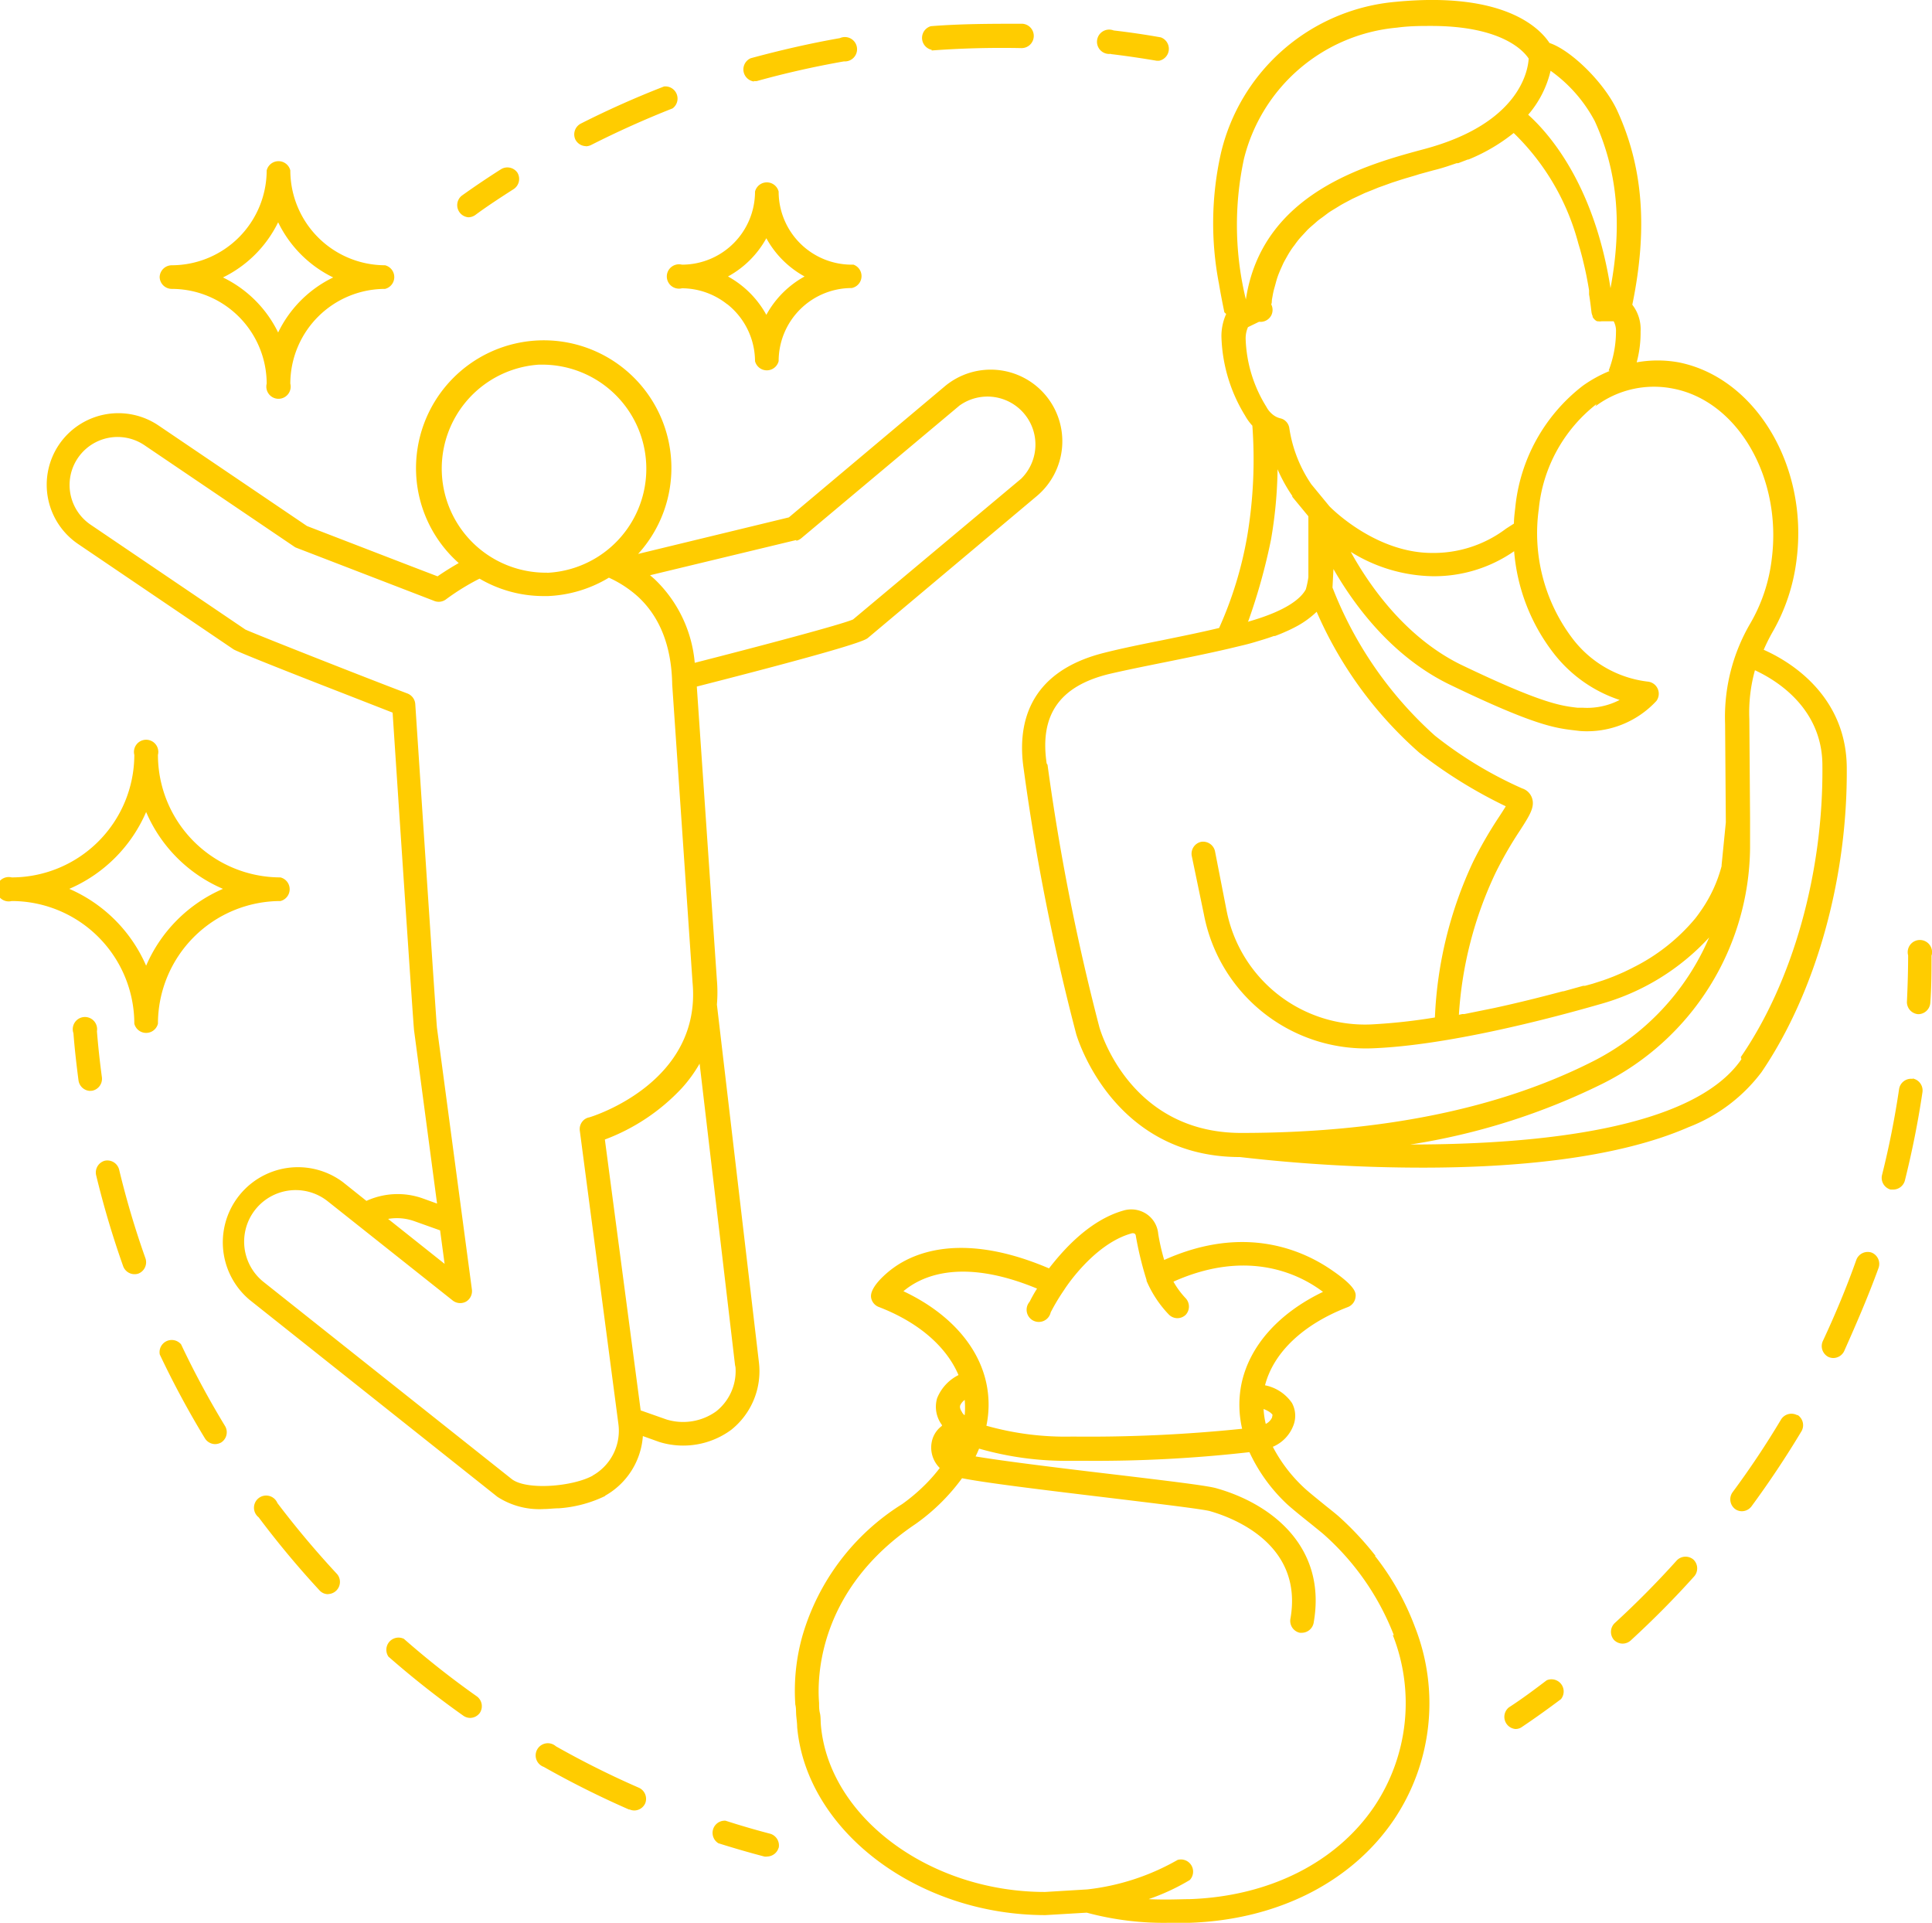 <svg id="Layer_1" data-name="Layer 1" xmlns="http://www.w3.org/2000/svg" viewBox="0 0 158.65 157.88"><defs><style>.cls-1{fill:#fc0}</style></defs><path class="cls-1" d="M1304.15 757.37a6.75 6.75 0 0 0 .18 1.24 1.11 1.11 0 0 0 .52-.53c0-.08.07-.22 0-.27s-.16-.22-.74-.44m-29.59-9.68c3.73 1.74 6.21 4.46 6.87 7.6a8.45 8.45 0 0 1 0 3.47 23.88 23.88 0 0 0 7.06.89 122.9 122.9 0 0 0 13.94-.64 8.69 8.69 0 0 1-.06-3.66c.64-3.12 3.05-5.83 6.7-7.58-1.82-1.38-6.09-3.61-12.28-.84a6.91 6.91 0 0 0 1 1.36 1 1 0 0 1 0 1.37 1 1 0 0 1-.68.27 1 1 0 0 1-.69-.29 9.23 9.23 0 0 1-1.84-2.78v-.07a27.88 27.88 0 0 1-.88-3.62.23.23 0 0 0-.11-.19.38.38 0 0 0-.28 0c-3.12.89-5.47 4.58-5.49 4.62a17 17 0 0 0-1.11 1.85 1 1 0 1 1-1.73-.87 11.7 11.7 0 0 1 .61-1.08c-6.37-2.64-9.65-.92-11 .24m5.06 10.14a7.38 7.38 0 0 0 0-1.24 1.14 1.14 0 0 0-.38.47c0 .06-.06.22.17.55 0 .08.06.06.08.13l.09.09m35.28 18.08a21.4 21.4 0 0 0-5.76-8.28c-.17-.15-.56-.46-1-.82-.74-.59-1.56-1.25-2-1.65a13.76 13.76 0 0 1-3.1-4.28 112.06 112.06 0 0 1-13.52.71h-1.07a26 26 0 0 1-7.61-1c-.09.21-.18.43-.29.64 2.37.4 7.3 1 11.12 1.45 4.88.58 7.91.95 8.64 1.16 4.6 1.29 9.11 4.87 8 11.07a1 1 0 0 1-.95.8h-.18a1 1 0 0 1-.78-1.12c1.11-6.19-4.78-8.35-6.61-8.87-.63-.17-4.55-.64-8.35-1.1-5.84-.7-10.06-1.22-12-1.6a16.53 16.53 0 0 1-3.82 3.76c-8 5.38-8.09 12.6-7.92 14.68 0 .29 0 .57.07.85s.05.67.08 1c.67 7.54 8.93 13.68 18.41 13.68l3.47-.21a19.23 19.23 0 0 0 7.41-2.42 1 1 0 0 1 1 1.65 17.87 17.87 0 0 1-3.38 1.57c1.45.07 2.71 0 3.28 0h.07c6.53-.22 12.07-3 15.19-7.62a15.25 15.25 0 0 0 1.51-14.07m-1.47-6.5a21.66 21.66 0 0 1 3.29 5.84 17.13 17.13 0 0 1-1.72 15.82c-3.48 5.14-9.58 8.22-16.74 8.47h-1.65a24.3 24.3 0 0 1-6.84-.83l-3.39.2c-10.51 0-19.64-6.93-20.39-15.45 0-.35-.06-.69-.08-1s0-.56-.07-.83a16.61 16.61 0 0 1 .58-5.64 19 19 0 0 1 8.2-10.83 15 15 0 0 0 1.85-1.56 13.12 13.12 0 0 0 1.23-1.4 2.36 2.36 0 0 1-.67-2.07 2.15 2.15 0 0 1 .85-1.39.25.25 0 0 1 0-.07 2.5 2.5 0 0 1-.4-2.19 3.64 3.64 0 0 1 1.76-1.91c-1-2.34-3.28-4.34-6.57-5.6a1 1 0 0 1-.61-.77c-.14-1 1.76-2.38 1.78-2.39 1.79-1.33 5.8-3 12.83 0 1-1.28 3.19-3.92 6.12-4.75a2.26 2.26 0 0 1 1.91.3 2.19 2.19 0 0 1 .94 1.62 17.57 17.57 0 0 0 .49 2.14c6.67-3 11.5-.75 13.84.89 2 1.38 1.91 1.88 1.87 2.18a1 1 0 0 1-.61.79c-3.66 1.4-6.12 3.72-6.82 6.43a3.51 3.51 0 0 1 2.21 1.45 2.19 2.19 0 0 1 .11 1.87 3.09 3.09 0 0 1-1.68 1.73 12.44 12.44 0 0 0 2.51 3.31c.35.34 1.18 1 1.84 1.54.48.38.9.72 1.09.89a25.3 25.3 0 0 1 3 3.22m18-117.8a11.93 11.93 0 0 0-3.63-4.14 8.47 8.47 0 0 1-1.84 3.61c1.73 1.55 5.44 5.77 6.76 14.24 1-5.33.53-9.72-1.29-13.71m1.14 20.47a9 9 0 0 0 .6-3.17 1.66 1.66 0 0 0-.19-.87h-1a.86.86 0 0 1-.27 0h-.08a.6.6 0 0 1-.21-.14.92.92 0 0 1-.17-.22v-.07a1.14 1.14 0 0 1-.09-.3c-.06-.51-.12-1-.2-1.48v-.33c-.07-.44-.15-.86-.23-1.27l-.09-.42c-.06-.28-.13-.55-.19-.81s-.15-.57-.22-.84l-.15-.5a19.57 19.57 0 0 0-5.31-9.08 14.9 14.9 0 0 1-3.72 2.18h-.06l-.78.3h-.13l-.77.26-.16.05c-.31.1-.63.19-1 .28l-1.13.31-.28.09-.85.25-.42.13-.71.23-.44.16-.67.24-.46.19-.63.25-.45.21-.6.28-.45.24c-.19.1-.38.2-.56.31s-.29.18-.44.27-.35.21-.52.33l-.41.31c-.16.12-.33.23-.48.36s-.26.23-.39.34-.3.26-.44.4l-.35.38c-.14.15-.27.29-.39.44s-.22.29-.32.43a5.22 5.22 0 0 0-.34.48c-.1.15-.19.31-.28.47s-.2.35-.29.53l-.23.51c-.08.19-.16.38-.23.58s-.12.38-.17.57-.12.42-.17.63-.08.41-.12.62 0 .31-.07.46a1 1 0 0 1 0 .91 1 1 0 0 1-1 .52l-.91.44a2.3 2.3 0 0 0-.19 1 11.2 11.2 0 0 0 1.7 5.54 2 2 0 0 0 .58.68 1.54 1.54 0 0 0 .54.26 1.14 1.14 0 0 1 .26.09 1 1 0 0 1 .4.4 1 1 0 0 1 .1.29 11.11 11.11 0 0 0 1.81 4.64l1.49 1.81c.24.25 3.84 3.83 8.43 3.83a9.87 9.87 0 0 0 6.08-2l.64-.41c0-.44.06-.88.11-1.32a14.42 14.42 0 0 1 5.55-10 10.79 10.79 0 0 1 2.2-1.21m-7.82 14.78a11.49 11.49 0 0 1-6.76 2.07 13.11 13.11 0 0 1-6.68-2c1.53 2.78 4.48 7 9 9.24 6.68 3.21 8.25 3.4 9.63 3.56h.45a5.79 5.79 0 0 0 3-.64 11.36 11.36 0 0 1-5.4-3.81 15.72 15.72 0 0 1-3.27-8.48m-21.86 5.87c3.19-.9 4.36-1.92 4.76-2.66a7.28 7.28 0 0 0 .21-1v-5l-1.32-1.6v-.07a13 13 0 0 1-1.21-2.19 36.22 36.22 0 0 1-.54 5.78 48.91 48.91 0 0 1-1.85 6.65m-16.5 11.83a182.74 182.74 0 0 0 4.26 21.56c.11.36 2.52 8.59 11.52 8.67h.12c11.51 0 21.21-2 28.83-5.85a20.4 20.4 0 0 0 9.6-10.2 19.11 19.11 0 0 1-9 5.49c-4.34 1.25-12.54 3.37-18.61 3.61a13.54 13.54 0 0 1-13.88-11l-1-4.81a1 1 0 0 1 .77-1.14 1 1 0 0 1 1.14.76l.94 4.81a11.58 11.58 0 0 0 11.9 9.42 46.9 46.9 0 0 0 5.22-.57 33.3 33.3 0 0 1 3.15-12.81 34 34 0 0 1 2.13-3.68c.19-.29.39-.6.54-.85a39 39 0 0 1-7.1-4.4 32.81 32.81 0 0 1-8.43-11.57 7.6 7.6 0 0 1-1.49 1.11c-.27.15-.56.3-.87.44l-.16.07c-.28.13-.58.25-.9.37h-.09c-.34.12-.7.24-1.07.35l-.27.08q-.57.18-1.2.33l-1.17.28c-1.76.41-3.51.76-5.08 1.08-1.74.35-3.38.68-4.75 1-4.08 1-5.71 3.38-5.12 7.35m57 24.1c4.29-6.24 6.79-15.19 6.7-23.94 0-4.18-3-6.64-5.54-7.82a13 13 0 0 0-.46 4l.06 8.17v2.44a21.87 21.87 0 0 1-12.1 19.33 54.39 54.39 0 0 1-15.79 5c10.42 0 23.23-1.25 27.18-7m-11.89-53.8a12.47 12.47 0 0 0-4.75 8.63 14.32 14.32 0 0 0 2.78 10.64 9.1 9.1 0 0 0 6.22 3.53 1 1 0 0 1 .66 1.58 7.76 7.76 0 0 1-6.27 2.47l-.42-.05c-1.61-.19-3.27-.38-10.24-3.74-4.76-2.29-7.87-6.51-9.59-9.51l-.08 1.52a31.73 31.73 0 0 0 8.41 12.16 33 33 0 0 0 7.16 4.33 1.26 1.26 0 0 1 .81.78c.26.75-.19 1.44-1 2.7a31.27 31.27 0 0 0-2 3.48 31.76 31.76 0 0 0-3 11.63l.28-.06h.17l2.46-.5c2.08-.45 4-.94 5.62-1.37h.06l1.62-.45h.15l.62-.17.87-.28.39-.14.47-.18.52-.22.32-.14.62-.3.17-.09a15.78 15.78 0 0 0 5.06-4c.2-.25.38-.51.56-.77a11.47 11.47 0 0 0 1.61-3.53.14.14 0 0 0 0-.07l.35-3.53-.06-8.09a15.2 15.2 0 0 1 2.09-8.28 13.69 13.69 0 0 0 1.74-5.25c.86-6.68-2.79-13-8.14-14a8 8 0 0 0-6.34 1.46m-28.71-8.72c1.29-8.82 10-11.15 14.69-12.41 7.82-2.1 8.49-6.48 8.54-7.42-.34-.53-2.08-2.68-8-2.68-.85 0-1.79 0-2.82.14a14.26 14.26 0 0 0-12.56 10.77 25.83 25.83 0 0 0 .17 11.6m-1.78 1c-.14-.7-.3-1.48-.44-2.33a26.22 26.22 0 0 1 .16-10.74 16.2 16.2 0 0 1 14.35-12.42c8.89-.86 11.82 2.15 12.63 3.38 1.76.58 4.51 3.26 5.57 5.57 2.12 4.63 2.51 9.71 1.23 15.92a3.28 3.28 0 0 1 .68 2.19 9.31 9.31 0 0 1-.32 2.54 9.7 9.7 0 0 1 3.44 0c6.32 1.25 10.67 8.52 9.69 16.19a15.68 15.68 0 0 1-2 6 15.4 15.4 0 0 0-.7 1.41c3.12 1.39 6.76 4.42 6.82 9.61.09 9.14-2.54 18.51-7 25.07a13.63 13.63 0 0 1-6 4.52c-6 2.62-14.48 3.32-21.83 3.32a130.87 130.87 0 0 1-15-.87c-10.55 0-13.41-10-13.44-10.08a182.3 182.3 0 0 1-4.32-21.8c-.51-3.45.22-7.9 6.57-9.51 1.41-.36 3.08-.7 4.84-1.05 1.51-.31 3.06-.62 4.64-1a31.39 31.39 0 0 0 2.32-7.61 38.07 38.07 0 0 0 .41-9 4.22 4.22 0 0 1-.6-.83 13.05 13.05 0 0 1-1.94-6.49 4.4 4.4 0 0 1 .39-1.85zm-37.61.21a7.93 7.93 0 0 1 3.14-3.15 7.91 7.91 0 0 1-3.14-3.14 7.93 7.93 0 0 1-3.15 3.14 8 8 0 0 1 3.15 3.15m-3.23-.88a6 6 0 0 0-3.7-1.3 1 1 0 1 1 0-1.94 6 6 0 0 0 6-6 1 1 0 0 1 1.94 0 6 6 0 0 0 6 6h.15a1 1 0 0 1-.15 1.92 6 6 0 0 0-6 6 1 1 0 0 1-1.94 0 6 6 0 0 0-2.26-4.66m-41.43-2.21a9.78 9.78 0 0 1 4.53 4.52 9.71 9.71 0 0 1 4.52-4.52 9.78 9.78 0 0 1-4.52-4.53 9.85 9.85 0 0 1-4.53 4.53m-5.2 0a1 1 0 0 1 1-1 7.81 7.81 0 0 0 7.79-7.79 1 1 0 0 1 1.94 0 7.8 7.8 0 0 0 7.78 7.79 1 1 0 0 1 0 1.94 7.79 7.79 0 0 0-7.78 7.78 1 1 0 1 1-1.94 0 7.8 7.8 0 0 0-7.79-7.78 1 1 0 0 1-1-1m-7.42 50.26a12.16 12.16 0 0 1 6.31 6.31 12.08 12.08 0 0 1 6.31-6.31 12 12 0 0 1-6.31-6.31 12.08 12.08 0 0 1-6.31 6.31m-4.73 1a1 1 0 1 1 0-1.94 10.08 10.08 0 0 0 10.07-10.06 1 1 0 1 1 1.94 0 10.07 10.07 0 0 0 10.06 10.06 1 1 0 0 1 0 1.94 10.08 10.08 0 0 0-10.06 10.07 1 1 0 0 1-1.94 0 10.08 10.08 0 0 0-10.07-10.07m59.42 38.28l-2.93-24.93a11.35 11.35 0 0 1-1.45 2 16.56 16.56 0 0 1-6.33 4.23l2.94 22.24 2.13.75a4.66 4.66 0 0 0 4.07-.67 4.22 4.22 0 0 0 1.57-3.8m5-67.74l-12 2.89.37.32a10.77 10.77 0 0 1 3.3 6.87c5.37-1.37 12.08-3.15 13-3.56l13.81-11.56a3.94 3.94 0 0 0-5.07-6l-13 10.9a1.11 1.11 0 0 1-.39.2m-20.47 2.63a8.55 8.55 0 0 0-.33-17.09h-.35a8.55 8.55 0 0 0 .68 17.08m-8.79 54l-2.13-.76a4.26 4.26 0 0 0-2.14-.18l4.64 3.69zm12.53 20.13a4.22 4.22 0 0 0 2.11-4.24l-3.17-24.09a1 1 0 0 1 .23-.76.94.94 0 0 1 .55-.32c.39-.11 9.24-2.91 8.48-11.07l-1.67-24.46c-.05-3.13-1-5.54-2.8-7.21a9.27 9.27 0 0 0-2.4-1.57 10.5 10.5 0 0 1-5 1.51h-.39a10.38 10.38 0 0 1-5.23-1.43 19.09 19.09 0 0 0-2.77 1.71 1 1 0 0 1-1 .1l-11.26-4.34a.69.69 0 0 1-.19-.1l-12.29-8.32a3.94 3.94 0 1 0-4.43 6.52l12.71 8.61c.85.39 10 4 13.31 5.25a1 1 0 0 1 .32.2l.06.06a1 1 0 0 1 .26.6c.59 8.92 1.72 26 1.78 26.57l2.87 21.5a1 1 0 0 1-.48 1 1 1 0 0 1-1.08-.08l-10.28-8.16a4.23 4.23 0 0 0-5.26 6.63l20.36 16.17c1.2.95 5 .64 6.66-.27m1 1.68a10.36 10.36 0 0 1-3.79 1c-.4 0-.81.06-1.21.06a6.33 6.33 0 0 1-3.82-1l-20.36-16.18a6.17 6.17 0 0 1 7.67-9.66l1.93 1.54a6.16 6.16 0 0 1 4.61-.21l1.19.43-1.89-14.23c-.06-.43-1.4-20.59-1.76-26.08l-4.07-1.59c-4.61-1.79-8.76-3.44-9-3.61l-12.75-8.64a5.88 5.88 0 0 1-1.57-8.17 5.89 5.89 0 0 1 8.16-1.57l12.2 8.26 8.45 3.26 2.27.87c.58-.4 1.16-.76 1.74-1.09a10.41 10.41 0 0 1-3.5-7.38 10.5 10.5 0 0 1 10.06-10.9 10.48 10.48 0 0 1 8.17 17.53l12.38-3 12.79-10.75a5.88 5.88 0 1 1 7.57 9l-13.86 11.64c-.19.16-.7.59-14.06 4l1.65 24.11a11.93 11.93 0 0 1 0 2l3.45 29.37a6.15 6.15 0 0 1-2.28 5.55 6.65 6.65 0 0 1-5.88 1l-1.37-.49a6.11 6.11 0 0 1-3.09 4.89m-42.29-33.24h.13a1 1 0 0 0 .83-1.09c-.17-1.27-.31-2.55-.41-3.8a1 1 0 1 0-1.93.16c.1 1.29.25 2.6.42 3.9a1 1 0 0 0 1 .84m44.26 59a1 1 0 0 0 .39.08 1 1 0 0 0 .88-.58 1 1 0 0 0-.5-1.28 73.67 73.67 0 0 1-6.83-3.41 1 1 0 1 0-1 1.69 76.31 76.31 0 0 0 7 3.5M1209 737a1 1 0 0 0-.72 1.17 75.26 75.26 0 0 0 2.23 7.51 1 1 0 0 0 1.24.59 1 1 0 0 0 .59-1.24 72.06 72.06 0 0 1-2.17-7.31 1 1 0 0 0-1.17-.72m30 45.75a1 1 0 0 0 .79-.41 1 1 0 0 0-.23-1.35 71.63 71.63 0 0 1-6-4.73 1 1 0 0 0-1.27 1.46 75.28 75.28 0 0 0 6.15 4.85 1 1 0 0 0 .56.18m-23.74-30.67a1 1 0 0 0-1.75.83 74.84 74.84 0 0 0 3.71 6.89 1 1 0 0 0 .83.47 1.06 1.06 0 0 0 .51-.14 1 1 0 0 0 .32-1.33 72.46 72.46 0 0 1-3.62-6.72m12.11 20.5a1 1 0 0 0 .71-1.63 76.19 76.19 0 0 1-4.91-5.84 1 1 0 1 0-1.54 1.17 75.67 75.67 0 0 0 5 6 .94.94 0 0 0 .7.31m37 20.85a1 1 0 0 0-.69-1.18c-1.23-.32-2.46-.68-3.67-1.07a1 1 0 0 0-.59 1.85c1.24.39 2.51.76 3.77 1.09a.73.73 0 0 0 .25 0 1 1 0 0 0 .93-.73m27.28-147.26c1.26.15 2.53.34 3.78.55h.17a1 1 0 0 0 .16-1.92c-1.28-.23-2.59-.42-3.88-.57a1 1 0 1 0-.23 1.92m-29.31 2.23a.82.82 0 0 0 .26 0c2.34-.65 4.74-1.19 7.14-1.61a1 1 0 1 0-.34-1.91c-2.46.43-4.92 1-7.32 1.65a1 1 0 0 0 .26 1.91m14.59-2.55h.07c2.42-.18 4.9-.24 7.32-.19a1 1 0 0 0 1-1 1 1 0 0 0-.94-1c-2.5 0-5 0-7.51.2a1 1 0 0 0 .07 1.94m-28.4 7.92a1 1 0 0 0 .44-.11c2.17-1.1 4.42-2.11 6.68-3a1 1 0 0 0-.7-1.8c-2.32.9-4.63 1.93-6.86 3.06a1 1 0 0 0-.42 1.3 1 1 0 0 0 .86.54m-9.65 5.84a1 1 0 0 0 .56-.18c1-.74 2.11-1.46 3.17-2.14a1 1 0 0 0 .3-1.34 1 1 0 0 0-1.34-.29c-1.09.69-2.19 1.43-3.25 2.19a1 1 0 0 0 .56 1.76m86.52 123.95c1.09-.73 2.16-1.5 3.2-2.28a1 1 0 0 0-1.17-1.55c-1 .76-2 1.51-3.11 2.23a1 1 0 0 0 .54 1.77.89.89 0 0 0 .54-.17m22.61-25.59a1 1 0 0 0-1.33.34 71.88 71.88 0 0 1-4 6 1 1 0 0 0 .21 1.35.93.93 0 0 0 .57.19 1 1 0 0 0 .78-.39c1.47-2 2.85-4.07 4.12-6.19a1 1 0 0 0-.34-1.33m6.08-13.33a1 1 0 0 0-1.24.59c-.8 2.26-1.74 4.51-2.76 6.69a1 1 0 0 0 .46 1.29 1 1 0 0 0 .41.09 1 1 0 0 0 .88-.55c1-2.24 2-4.55 2.84-6.87a1 1 0 0 0-.59-1.24m3.38-14.26a1 1 0 0 0-1.11.82c-.35 2.37-.82 4.76-1.41 7.1a1 1 0 0 0 .71 1.17h.23a1 1 0 0 0 .94-.73c.6-2.4 1.09-4.85 1.45-7.29a1 1 0 0 0-.81-1.1m-18 39.5a1 1 0 0 0-1.37.07 75.076 75.076 0 0 1-5.1 5.15 1 1 0 0 0-.06 1.37 1 1 0 0 0 .72.31 1 1 0 0 0 .65-.25c1.82-1.67 3.58-3.44 5.23-5.28a1 1 0 0 0-.07-1.37m19.55-49.62c0 1.3 0 2.63-.1 3.92a1 1 0 0 1-1 .92 1 1 0 0 1-.92-1c.06-1.27.1-2.56.1-3.83a1 1 0 1 1 1.93 0" transform="translate(-1200.39 -641.7)"/></svg>